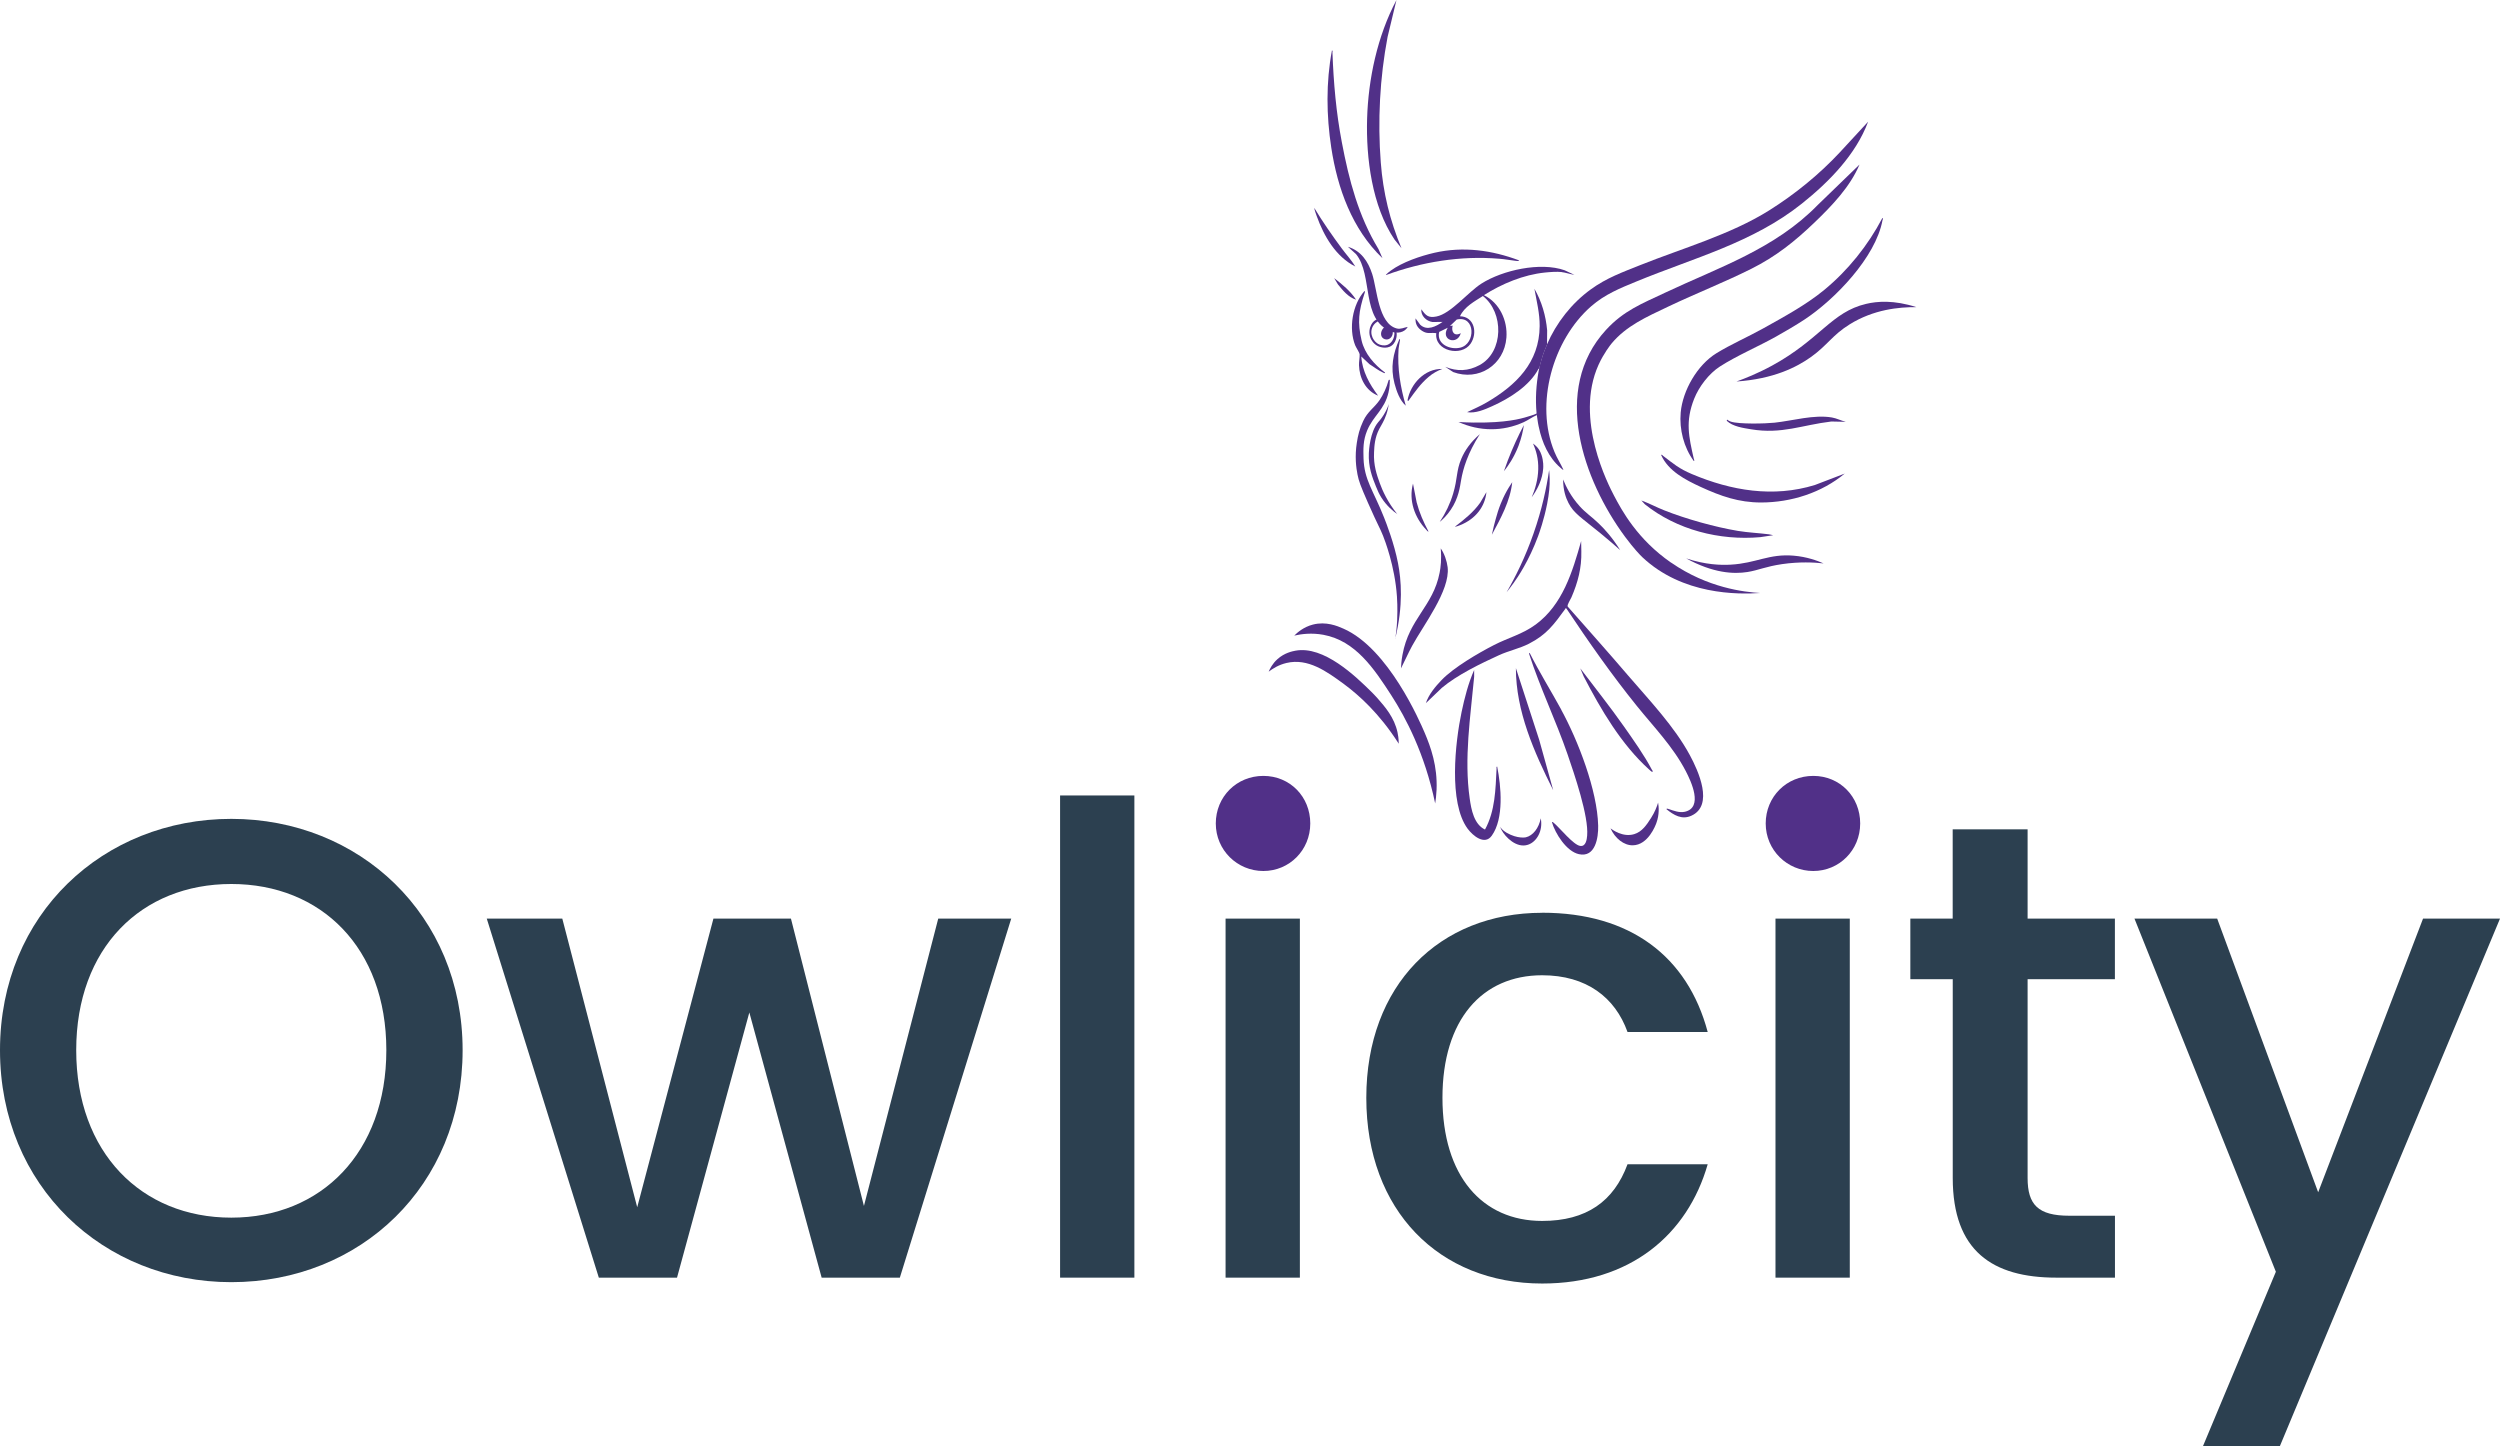 <?xml version="1.0" encoding="UTF-8"?> <svg xmlns="http://www.w3.org/2000/svg" id="Layer_2" viewBox="0 0 403.79 233.61"><defs><style>.cls-1{fill:#2c4050;}.cls-2{fill:#513088;}</style></defs><path class="cls-1" d="M37.36,207.09c-20.63,0-37.36-15.47-37.36-37.47s16.73-37.36,37.36-37.36,37.36,15.47,37.36,37.36-16.52,37.47-37.36,37.47ZM37.36,196.67c14.52,0,25.04-10.52,25.04-27.05s-10.52-26.84-25.04-26.84-25.05,10.31-25.05,26.84,10.52,27.05,25.05,27.05Z"></path><path class="cls-1" d="M78.61,148.37h12.21l12.1,46.62,12.31-46.62h12.52l11.79,46.41,12-46.41h11.79l-17.99,57.99h-12.63l-11.68-42.83-11.68,42.83h-12.63l-18.1-57.99Z"></path><path class="cls-1" d="M171.22,128.48h12v77.88h-12v-77.88Z"></path><path class="cls-2" d="M196.37,133c0-4.32,3.37-7.68,7.68-7.68s7.58,3.37,7.58,7.68-3.37,7.68-7.58,7.68-7.68-3.37-7.68-7.68Z"></path><rect class="cls-1" x="197.95" y="148.37" width="12" height="57.99"></rect><path class="cls-1" d="M249.09,147.42c14.21,0,23.47,7.05,26.73,19.26h-12.95c-2-5.58-6.63-9.16-13.79-9.16-9.68,0-16.1,7.16-16.1,19.79s6.42,19.89,16.1,19.89c7.16,0,11.58-3.16,13.79-9.15h12.95c-3.26,11.37-12.52,19.26-26.73,19.26-16.63,0-28.41-11.79-28.41-29.99s11.79-29.89,28.41-29.89Z"></path><path class="cls-2" d="M285.19,133c0-4.32,3.37-7.68,7.68-7.68s7.58,3.37,7.58,7.68-3.37,7.68-7.58,7.68-7.68-3.37-7.68-7.68Z"></path><rect class="cls-1" x="286.77" y="148.37" width="12" height="57.99"></rect><path class="cls-1" d="M315.39,158.16h-6.84v-9.79h6.84v-14.42h12.1v14.42h14.1v9.79h-14.1v32.1c0,4.31,1.68,6.1,6.74,6.1h7.37v10h-9.47c-10.31,0-16.73-4.31-16.73-16.1v-32.1Z"></path><path class="cls-1" d="M391.37,148.37h12.42l-35.57,85.24h-12.42l11.79-28.2-22.84-57.04h13.36l16.31,44.2,16.94-44.2Z"></path><path class="cls-2" d="M301.73,19.66c-1.99,5.33-6.32,9.73-10.69,13.22-7.92,6.33-17.5,8.78-26.72,12.58-2.68,1.1-5.09,2.07-7.31,4-6.24,5.44-9.14,15.79-5.94,23.53.41,1.01,1.01,1.92,1.45,2.89-.09.05-.39-.25-.48-.33-1.9-1.63-2.98-4.08-3.49-6.55,0-.04-.02-.09-.04-.16-.04-.18-.13-.63-.26-1.59,0-.06-.02-.14-.03-.22-.01-.09-.02-.19-.04-.3-.21-2.28-.07-4.56.34-6.82h0c.02-.09.09-.23.06-.31.09-.44.21-.91.35-1.38.27-.96.6-1.82.92-2.56,1.52-3.52,3.99-6.68,7.1-8.93,2.53-1.84,5.1-2.76,7.97-3.91,6.82-2.72,14.61-4.94,20.8-8.82,4.16-2.61,8.07-5.78,11.42-9.37l4.58-4.96Z"></path><path class="cls-2" d="M248.23,67.04c-.74.31-1.38.81-2.11,1.14-3.39,1.55-7.14,1.52-10.55-.02,1.77.11,3.27.11,4.4.08,4.37-.11,6.24-.78,7.22-1.08.21-.07.94-.27,1.01-.43.01.11.03.21.04.3Z"></path><path class="cls-2" d="M249.87,55.66c-.33.75-.65,1.6-.92,2.56-.14.48-.25.94-.35,1.38-.01-.03-.04-.05-.09-.06-1.44,2.77-4.7,4.81-7.49,6.06-1.21.55-2.72,1.2-4.06.97,1.06-.51,2.14-.97,3.16-1.57,4.75-2.77,8.52-6.44,8.56-12.33.02-2.04-.49-4.04-.85-6.03,1.18,2.04,1.85,4.37,2.06,6.71l-.02,2.3Z"></path><path class="cls-2" d="M269.93,90.88c5.89,4.08,11.79,4.75,14.39,4.9-3.68.25-12.58.31-19.05-5.78-.32-.3-1.38-1.39-2.79-3.29-6.79-9.18-11.92-23.81-3.09-33.42,2.85-3.11,5.83-4.26,9.54-6.01,8.7-4.1,17.76-7.08,24.66-14.17l6.75-6.53c-1.52,3.6-4.46,6.66-7.26,9.35-3.2,3.07-6.23,5.49-10.22,7.49-4.32,2.16-8.98,3.99-13.37,6.08-3.65,1.73-6.81,3.14-9.17,5.95-.21.25-1.29,1.62-2.13,3.47-3.96,8.77,1.64,19.48,2.5,21.13,1.25,2.38,3.76,7.05,9.22,10.83Z"></path><path class="cls-2" d="M269.17,130.7c0-.17.27-.06.37-.02.83.28,1.7.63,2.6.43,2.99-.69,1.01-4.89.13-6.58-2.05-3.95-5.16-7.11-7.92-10.54-4.06-5.04-7.78-10.34-11.36-15.72-.21-.08-.12.02-.19.1-1.82,2.5-3,4.14-5.85,5.6-1.55.79-3.25,1.13-4.83,1.85-2.97,1.35-6.77,3.2-9.24,5.28l-2.58,2.47c.45-1.39,1.53-2.68,2.54-3.73,1.93-2.02,5.93-4.36,8.47-5.66,2.29-1.18,4.58-1.73,6.73-3.31,4.34-3.19,5.94-8.51,7.34-13.48l.03,1.66c.06,2.67-.55,5-1.6,7.43-.15.35-.72,1.2-.61,1.48,3.29,3.72,6.59,7.44,9.82,11.21,3.42,3.98,7.42,8.18,9.91,12.79,1.36,2.52,3.95,8.14.23,9.8-1.52.68-2.81-.1-3.99-1.05Z"></path><path class="cls-2" d="M291.47,51.6c-1.47.97-3.08,1.9-4.62,2.77-2.86,1.6-6.38,3.1-9.06,4.83-1.78,1.15-3.38,3.25-4.16,5.22-1.44,3.65-.87,6.09-.05,9.7.02.1.16.3,0,.35-1.62-2.2-2.36-5.11-2.12-7.84.32-3.57,2.68-7.67,5.76-9.57,2.3-1.42,5.09-2.64,7.5-3.98,3.32-1.85,6.98-3.83,9.91-6.24,3.84-3.16,7.09-7.21,9.4-11.62.18.01.05.25.02.37-1.11,5.98-7.67,12.76-12.59,16.02Z"></path><path class="cls-2" d="M225.36,103.19c.11-.74.24-1.76.3-2.97.02-.46.09-2.06-.03-3.87-.34-4.95-1.99-9.16-2.24-9.8-.62-1.54-.66-1.31-2.45-5.36-1.21-2.75-1.48-3.52-1.68-4.54-.22-1.09-.46-2.93-.11-5.14.18-1.18.43-2.23,1.03-3.51.73-1.56,1.76-2.1,2.64-3.37.58-.84,1.18-2.13,1.43-3.12.04-.16.14-.26.23-.11,0,.44-.02,1.16-.22,2-.65,2.79-2.42,3.7-3.43,6.1-.69,1.64-.64,3.06-.6,4.52.11,3.51,1.56,5.14,3.33,9.6.34.86,1.63,4.16,2.24,7.34.52,2.66.88,6.8-.46,12.24Z"></path><path class="cls-2" d="M225.72,83.06c-.71-.49-1.76-1.35-2.61-2.7-.4-.64-.61-1.15-.86-1.76-.62-1.52-1.26-3.19-1.16-5.42.02-.42.18-3.43,1.52-5,.13-.15.5-.55.89-1.19.42-.68.68-1.31.82-1.74-.06.39-.17.99-.4,1.68-.38,1.12-.82,1.72-1.14,2.34-.73,1.39-.8,2.71-.85,3.79-.11,2.1.46,3.67.92,4.96.44,1.22,1.27,3.08,2.85,5.04Z"></path><path class="cls-2" d="M252.23,43.94c-.73-.09-1.95,0-2.7.08-3.46.35-6.94,1.81-9.86,3.65,2.53,1.23,3.85,4.11,3.64,6.86-.34,4.43-4.51,7.09-8.61,5.56l-1.28-.85c1.93.79,3.73.71,5.55-.27,3.93-2.13,3.95-8.5.54-11.16-1.37.89-2.98,1.72-3.7,3.27,2.34.05,2.88,2.74,1.71,4.44-1.49,2.17-5.87,1.18-5.54-1.71-.94-.13-1.41.2-2.29-.37-.75-.49-1.11-1.12-1.06-2.02l.75,1.02c1.1,1.05,2.58.29,3.62-.45l-1.63.02c-1-.14-1.91-1.01-1.8-2.06.73,1.03,1.13,1.42,2.43,1.17,2.34-.45,5.08-3.92,7.28-5.32,3.43-2.18,9.54-3.52,13.43-2.15l1.58.74c-.67-.1-1.38-.36-2.05-.44ZM232.45,53.61c-.46,1.97,1.75,2.94,3.41,2.54,2.52-.6,2.48-5.24-.57-4.54l-1.09,1.04.43-.06c-.28.99.27,1.81,1.31,1.22-.54,2.03-3.35,1.13-2.11-.87l-1.38.67Z"></path><path class="cls-2" d="M252.17,114.65c2.73,5,5.82,12.99,5.96,18.71.05,1.92-.45,5.2-3.12,4.6-1.99-.44-3.81-3.31-4.35-5.16.1-.11.27.08.35.15.95.8,3.12,3.53,4.22,3.68.91.13,1.07-1.03,1.12-1.66.27-3.13-2.08-9.97-3.16-13.12-1.89-5.49-4.44-10.74-6.23-16.28l.1-.13c1.57,3.14,3.44,6.12,5.12,9.2Z"></path><path class="cls-2" d="M226.37,40.1l-1.14-1.42c-3.62-5.37-4.61-13.16-4.42-19.52s1.64-13.31,4.74-19.15l-1.43,5.94c-1.26,6.6-1.62,13.62-1.1,20.31.37,4.85,1.47,9.36,3.35,13.85Z"></path><path class="cls-2" d="M231.81,129.8c-1.69-8.13-4.8-13.93-7.05-17.43-2.81-4.35-5.81-8.88-11.01-9.84-1.9-.35-3.57-.13-4.71.13.53-.53,1.54-1.4,3.01-1.78,2.12-.55,3.95.22,4.92.65,7.29,3.18,12.41,15.13,13.11,16.76,1.04,2.43,2.1,5.46,1.95,9.24-.04.95-.14,1.73-.23,2.26Z"></path><path class="cls-2" d="M239.85,133.99c1.66-3.04,1.7-6.5,1.87-9.84,0-.1-.07-.33.1-.33.64,3.19,1.12,8.36-.87,11.15-1.15,1.62-3.07.01-3.91-1.13-3.1-4.22-2-13.95-.97-18.84.48-2.28,1.09-4.66,2.03-6.79v1.1c-.6,6.5-1.65,13.15-.72,19.66.25,1.78.69,4.18,2.48,5.02Z"></path><path class="cls-2" d="M309.55,49.61c-2.83-.03-6.93.37-10.8,2.78-2.8,1.74-3.56,3.34-6.23,5.26-2.32,1.66-6.06,3.56-12.05,3.97,1.34-.48,3.4-1.29,5.77-2.58,7.76-4.25,9.58-8.65,15.17-9.96,1.77-.42,4.47-.65,8.13.53Z"></path><path class="cls-2" d="M223.28,41.69c-4.89-4.67-7.26-11.29-8.26-17.85-.79-5.15-.86-10.55.11-15.69.16,0,.08.21.08.33.19,4.95.59,9.64,1.52,14.51,1.16,6.11,2.67,11.89,5.92,17.25l.63,1.44Z"></path><path class="cls-2" d="M297.98,76.47c-3.76,3.12-8.66,4.68-13.53,4.69-3.63,0-6.5-1.02-9.75-2.51-2.47-1.14-5.24-2.56-6.4-5.16.11-.13.24.08.32.14,1.76,1.33,2.51,2.03,4.65,2.94,6.37,2.69,13.14,3.83,19.85,1.77l4.86-1.86Z"></path><path class="cls-2" d="M286.38,86.45l-2.08.31c-6.56.58-13.46-1.18-18.63-5.31l-.57-.62c1.27.46,2.46,1.11,3.71,1.6,3.51,1.39,8.18,2.7,11.9,3.32,1.64.27,3.35.34,5,.55.22.03.43.1.65.14Z"></path><path class="cls-2" d="M245.37,42.05c-.02.15-.4.1-.5.09-.91-.11-1.81-.28-2.72-.35-6.2-.52-12.49.5-18.3,2.64-.06-.09.67-.64.78-.72,1.88-1.38,4.81-2.37,7.08-2.89,4.63-1.05,9.24-.42,13.66,1.24Z"></path><path class="cls-2" d="M226.28,107.99c.02-.46.06-1.25.24-2.21,1.06-5.88,4.95-7.83,6-13.27.17-.85.34-2.2.18-3.94.59.83,1,2.06,1.12,3.06.42,3.75-3.94,9.38-5.74,12.69-.65,1.2-1.19,2.45-1.81,3.66Z"></path><path class="cls-2" d="M266.91,124.68c-.09.05-.44-.3-.54-.38-4.5-4.05-7.81-9.7-10.57-15.03l-.56-1.32c2.36,3.13,4.82,6.2,7.07,9.41,1.46,2.08,3.32,4.7,4.47,6.92.07.13.21.21.12.39Z"></path><path class="cls-2" d="M250.85,127.6c-3.06-6.12-6.01-12.71-6.01-19.69l3.76,11.57,2.26,8.12Z"></path><path class="cls-2" d="M243.32,95.69c1.46-2.52,3.04-5.7,4.37-9.52,1.35-3.85,2.1-7.36,2.52-10.25.04.35.08.85.09,1.44.02,1.07-.07,2.25-.41,4-.52,2.64-1.26,4.68-1.46,5.23-1.48,3.99-3.3,6.67-3.96,7.58-.46.64-.86,1.16-1.15,1.51Z"></path><path class="cls-2" d="M298.1,68.13l-2.31-.05c-4.77.57-7.99,2.08-12.95,1.26-1.32-.22-2.95-.44-3.94-1.37l.04-.2c.19.13.4.26.62.33,1.31.43,5.57.33,7.06.17,2.91-.31,6.35-1.34,9.27-.84.77.13,1.46.51,2.21.69Z"></path><path class="cls-2" d="M227.37,52.81c-.53.93-1.73,1.11-2.67.74-4.95-1.93-2.87-9.05-5.68-12.51l-1.31-1.18c2.14.66,3.26,2.37,3.92,4.39.8,2.45.98,8.02,3.96,8.8.64.17,1.17-.15,1.77-.25Z"></path><path class="cls-2" d="M223.7,60.18c-.02.19-.22.03-.32-.01-.77-.33-1.47-.91-2.18-1.34l-1.33-1.25c.14,2.35,1.33,4.49,2.72,6.33-2.02-.8-3.03-2.85-3.09-4.93-.02-.56.14-1.29.1-1.78-.02-.23-.57-1.07-.72-1.43-1.07-2.72-.45-6.55,1.49-8.75.17,0,.06.27.02.37-.94,2.86-1.16,4.66-.47,7.62.5,2.13,2.07,3.89,3.79,5.17Z"></path><path class="cls-2" d="M218.91,43.05c-3.16-1.59-5.08-4.92-6.24-8.15-.15-.42-.33-.89-.4-1.33,1.36,2.26,2.87,4.43,4.44,6.55.72.98,1.57,1.89,2.2,2.93Z"></path><path class="cls-2" d="M227.06,65.53c-.98-.86-1.5-2.36-1.83-3.61-.66-2.55-.25-4.77.79-7.14.19-.02.08.22.07.33-.04.41-.17.84-.2,1.25-.21,3.11.3,6.21,1.17,9.17Z"></path><path class="cls-2" d="M225.08,53.46s.06.11.15.15c.12.04.21-.06.26-.04.17.06.24,1.53-.7,2.24-.91.68-2.11.15-2.2.11-.8-.37-1.13-1.08-1.23-1.32-.35-.87-.12-1.7.1-2.12.07-.13.21-.4.5-.64.18-.15.36-.23.49-.28-.14-.35-.28-.7-.42-1.05.21.39.41.77.62,1.16,1.71,1.16,2.36,1.66,2.44,1.8ZM225.23,53.61c-.09-.03-.18-.06-.28-.09.08.64-.3,1.18-.79,1.29-.34.08-.72-.06-.92-.32-.32-.41-.22-1.17.38-1.66-.31-.33-.62-.67-.93-1-.13.06-.8.38-1.08,1.15-.31.85.09,1.58.17,1.72.1.17.39.7,1.04.95.12.04.7.27,1.29.04.71-.28,1.17-1.12,1.11-2.08Z"></path><path class="cls-2" d="M240.96,86.37c.21-1.01.43-1.87.62-2.54.23-.8.43-1.53.81-2.47.3-.73.56-1.27.65-1.44.43-.85.86-1.53,1.21-2.04-.32,3.04-1.86,5.84-3.29,8.49Z"></path><path class="cls-2" d="M232.99,59.58c-.83.3-1.59.73-2.25,1.3-1.33,1.13-2.17,2.36-3.17,3.74-.09.12,0,.18-.24.07.46-2.66,2.78-5.19,5.66-5.1Z"></path><path class="cls-2" d="M230.73,85.86c-.19-.01-.26-.19-.38-.31-1.88-1.95-2.85-4.76-2.13-7.44l.59,3.02c.44,1.68,1.11,3.2,1.93,4.74Z"></path><path class="cls-2" d="M242.9,76.12c.2-.59.42-1.19.65-1.79.8-2.07,1.67-3.96,2.58-5.67-.13.94-.39,2.09-.87,3.36-.7,1.81-1.62,3.18-2.36,4.1Z"></path><path class="cls-2" d="M219.02,48.4c-1.24-.38-2.13-1.49-2.92-2.46l-.61-1.02c1.31,1.02,2.61,2.08,3.54,3.48Z"></path><path class="cls-2" d="M294.54,91c-1.03-.45-2.71-1.07-4.83-1.25-4.03-.34-6.04,1.22-10.16,1.45-1.64.1-4.11.01-7.21-1.01,4.39,2.4,7.67,2.55,9.9,2.2,1.77-.28,2.9-.88,5.63-1.28,2.78-.4,5.11-.28,6.68-.11Z"></path><path class="cls-2" d="M252.47,77.43c0,1.78.45,3.01.86,3.8.87,1.7,2.06,2.35,5.17,4.9,1.38,1.13,2.48,2.09,3.19,2.73-1.25-2.01-2.52-3.4-3.45-4.29-1.3-1.25-2.03-1.63-3.1-2.81-1.43-1.58-2.22-3.2-2.67-4.32Z"></path><path class="cls-2" d="M225.91,120.11c-3.12-4.92-6.52-7.9-8.8-9.59-2.85-2.1-5.86-4.26-9.32-3.44-1.27.3-2.24.92-2.88,1.41.21-.5.62-1.31,1.41-2.02,1.15-1.04,2.44-1.28,2.9-1.37,4.6-.87,9.77,4.18,12.21,6.57.15.15.55.54,1.05,1.1,1.28,1.46,2.72,3.13,3.24,5.51.09.4.19,1.02.2,1.83Z"></path><path class="cls-2" d="M232.54,84.3c.94-1.41,1.68-2.94,2.17-4.59.73-2.43.48-3.65,1.32-5.62.57-1.35,1.51-2.7,2.99-3.97-1.97,3.07-2.71,5.6-3.02,7.39-.19,1.08-.39,2.92-1.67,4.81-.62.93-1.3,1.57-1.79,1.98Z"></path><path class="cls-2" d="M234.99,85.07c1.53-1.16,3.02-2.37,4.08-3.87l1.01-1.71c-.22,2.31-1.72,4.32-4.24,5.33-.12.05-.78.31-.85.24Z"></path><path class="cls-2" d="M247.38,80.36c.56-1.31,1.03-2.88,1.07-4.56.05-1.7-.35-3.08-.85-4.16.14.1.33.24.52.43.35.34.63.74.86,1.42.34,1.02.29,1.93.27,2.18-.12,1.79-.97,3.28-1.29,3.8-.22.36-.43.67-.59.88Z"></path><path class="cls-2" d="M260.12,133.79c.28.21,1.99,1.49,3.82.94,1.3-.39,2.02-1.51,2.74-2.63.61-.95.94-1.84,1.13-2.46.11.65.23,1.9-.28,3.29-.13.37-1.33,3.57-3.81,3.6-1.44.02-2.86-1.11-3.6-2.75Z"></path><path class="cls-2" d="M248.85,132.19c-.3,1.55-1.25,2.79-2.41,3.05,0,0-1.31.29-3.1-.74-.03-.02-.06-.04-.06-.04-.53-.31-.83-.67-1-.93.04.12.11.27.2.45.67,1.29,2.5,3.06,4.31,2.46,1.43-.47,2.45-2.28,2.07-4.25Z"></path><path class="cls-2" d="M248.53,59.92c.02-.1.04-.2.06-.3.02.08-.04.22-.06.3Z"></path></svg> 